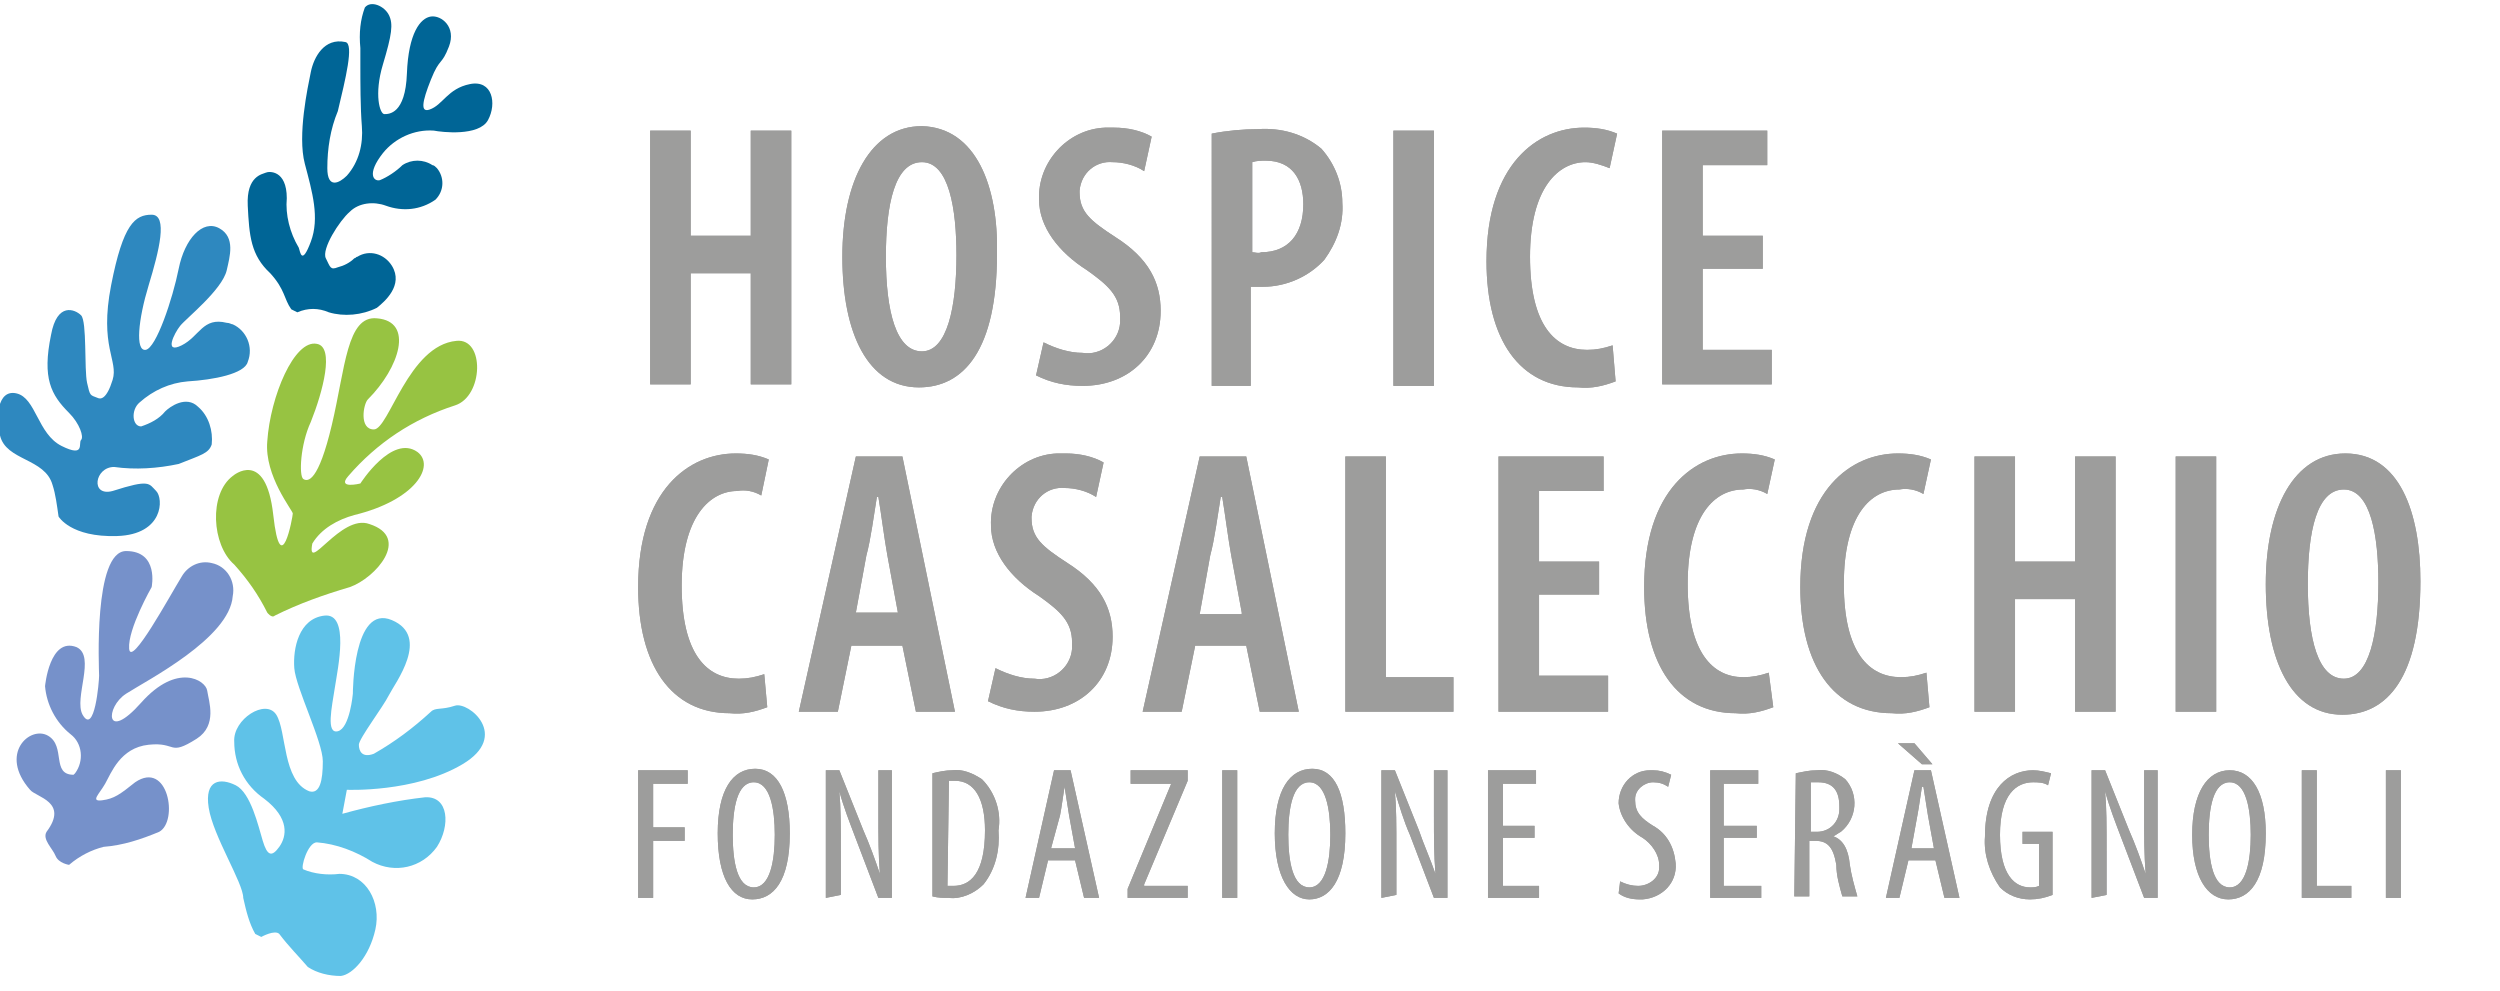 <?xml version="1.0" encoding="utf-8"?>
<!-- Generator: Adobe Illustrator 24.0.3, SVG Export Plug-In . SVG Version: 6.00 Build 0)  -->
<svg version="1.1" id="Livello_1" xmlns="http://www.w3.org/2000/svg" xmlns:xlink="http://www.w3.org/1999/xlink" x="0px" y="0px"
	 viewBox="0 0 166.5 66" style="enable-background:new 0 0 166.5 66;" xml:space="preserve">
<style type="text/css">
	.st0{fill:#5FC2E8;}
	.st1{fill:#7691CA;}
	.st2{fill:#97C342;}
	.st3{fill:#2E88BF;}
	.st4{fill:#006596;}
	.st5{fill:#9D9D9C;}
</style>
<title>Tavola disegno 2 copia 2</title>
<path class="st0" d="M17,62.2l0.4,0.2c0,0,0.9-0.5,1.2-0.2c0.6,0.8,1.3,1.5,1.9,2.2c0.6,0.4,1.4,0.6,2.2,0.6
	c0.8-0.1,1.9-1.3,2.3-3.1s-0.6-3.7-2.4-3.7c-0.8,0.1-1.7,0-2.4-0.3c-0.2-0.1,0.3-1.8,0.9-1.8c1.3,0.1,2.6,0.6,3.7,1.3
	c1.5,0.8,3.3,0.4,4.3-1c0.9-1.4,0.8-3.4-0.8-3.3c-1.8,0.2-3.7,0.6-5.5,1.1l0.3-1.6c0,0,4.5,0.2,7.7-1.7s0.4-4.2-0.5-3.9
	s-1.3,0.1-1.6,0.4c-1.2,1.1-2.4,2-3.8,2.8c-0.8,0.3-1-0.2-1-0.6s1.6-2.5,2-3.3s2.8-3.9,0.2-5s-2.6,4.9-2.6,4.9s-0.2,2.3-1,2.5
	s-0.4-1.6-0.2-2.9s1-5-0.7-4.8s-2.1,2.2-2,3.5s1.9,4.9,1.9,6.2s-0.2,2.2-0.9,2c-1.8-0.7-1.5-4-2.2-5.1s-2.9,0.3-2.8,1.8
	c0,1.5,0.7,2.9,2,3.8c1.7,1.3,1.5,2.5,1,3.2S17.8,57,17.5,56s-0.8-3.2-1.8-3.7s-2.1-0.4-1.8,1.5s2.3,5,2.3,6
	C16.4,60.7,16.6,61.5,17,62.2"/>
<path class="st1" d="M4.6,57.6c0.7-0.6,1.5-1,2.3-1.2c1.3-0.1,2.5-0.5,3.7-1c1.3-0.7,0.6-4.8-1.6-3.3c-1,0.8-1.4,1.1-2.2,1.2
	s-0.2-0.4,0.2-1.1s1-2.4,2.9-2.6s1.3,0.8,3.2-0.4c1.4-0.9,0.8-2.5,0.7-3.2s-2-1.9-4.4,0.8s-2.4,0.3-1-0.6s6.9-3.7,7.1-6.5
	c0.2-1-0.4-2-1.4-2.2c-0.8-0.2-1.6,0.2-2,0.9c-0.8,1.3-3.4,6.1-3.5,4.8s1.5-4.1,1.5-4.1s0.5-2.4-1.7-2.4s-1.8,7.9-1.8,8.3
	s-0.3,4-1.1,2.6c-0.6-1.1,0.9-3.9-0.4-4.5c-1.8-0.7-2.1,2.6-2.1,2.6c0.1,1.2,0.7,2.4,1.7,3.2c0.8,0.6,0.9,1.8,0.3,2.6
	c0,0,0,0-0.1,0.1c-1.5,0-0.5-1.9-1.7-2.6s-3.3,1.2-1.2,3.6c0.4,0.5,2.6,0.8,1.1,2.8c-0.3,0.5,0.4,1.1,0.6,1.6S4.6,57.6,4.6,57.6"/>
<path class="st2" d="M15.5,31.7c0,0,2.2-1.9,2.7,2.6s1.3,0.1,1.3-0.1s-1.9-2.5-1.7-4.8c0.2-3,1.8-6.8,3.3-6.5
	c1.2,0.2,0.4,3.2-0.4,5.2c-0.7,1.5-0.8,3.6-0.5,3.8s1,0.2,1.9-3.6s1-7.3,3-7.1c2.5,0.2,1.5,3.3-0.6,5.4c-0.3,0.3-0.6,2,0.4,2
	s2.3-5.6,5.5-5.9c1.9-0.2,1.8,3.7-0.1,4.3c-2.8,0.9-5.2,2.5-7.1,4.7c-0.8,0.9,0.8,0.5,0.8,0.5s2.1-3.3,3.8-2.1
	c1.2,0.9-0.1,3.2-4.2,4.2c-1.1,0.3-2.2,0.9-2.8,1.9c-0.4,2.1,1.9-2,3.8-1.3c2.8,0.9,0.4,3.6-1.3,4.2c-1.7,0.5-3.4,1.1-5,1.9
	c-0.2,0.2-0.5-0.2-0.5-0.2c-0.6-1.2-1.3-2.2-2.2-3.2C14.1,36.3,13.9,32.9,15.5,31.7"/>
<path class="st3" d="M3.9,34.4c0,0,0.8,1.4,3.9,1.3s3.1-2.5,2.6-3s-0.4-0.8-2.9,0c-1.5,0.4-1.2-1.6,0.1-1.6c1.4,0.2,2.9,0.1,4.3-0.2
	c1.5-0.6,2-0.7,2.2-1.3c0.1-0.9-0.2-1.9-0.9-2.5c-0.8-0.8-1.9,0-2.2,0.3c-0.4,0.5-1,0.8-1.6,1c-0.6,0-0.7-1.1-0.1-1.6
	c0.9-0.8,2-1.3,3.2-1.4c1.7-0.1,3.8-0.5,4-1.3c0.4-1-0.1-2.1-1-2.5c-0.1,0-0.2-0.1-0.4-0.1c-1.6-0.4-1.8,0.9-3,1.5s-0.5-0.8-0.1-1.3
	s2.8-2.4,3.1-3.7c0.2-0.9,0.6-2.2-0.5-2.8s-2.3,0.7-2.7,2.7s-1.5,5.3-2.2,5.4s-0.5-2,0.2-4.3s1.3-4.7,0.2-4.7s-1.9,0.6-2.7,4.7
	s0.5,5,0.1,6.3c-0.4,1.3-0.8,1.3-1,1.2c-0.5-0.2-0.5-0.1-0.7-1s0-4.1-0.4-4.5s-1.6-0.9-2,1.3c-0.6,2.9,0,4,1.2,5.2
	c0.7,0.7,1,1.6,0.8,1.8s0.3,1.2-1.3,0.4s-1.7-3.2-3-3.5s-1.4,1.7-1.1,2.8c0.4,1.7,3,1.5,3.5,3.3C3.7,32.9,3.8,33.7,3.9,34.4"/>
<path class="st4" d="M19.4,20.6l0.4,0.2c0.7-0.3,1.4-0.3,2.1,0c1,0.3,2.2,0.2,3.2-0.3c0.5-0.4,1.8-1.5,1-2.8
	c-0.5-0.8-1.5-1.1-2.3-0.6c-0.1,0-0.1,0.1-0.2,0.1c-0.3,0.3-0.7,0.5-1.1,0.6c-0.5,0.2-0.5,0-0.8-0.6s0.9-2.5,1.6-3.1
	c0.6-0.6,1.6-0.7,2.4-0.4c1.1,0.4,2.3,0.3,3.3-0.4c0.6-0.6,0.6-1.5,0.1-2.1c-0.1-0.1-0.2-0.2-0.3-0.2c-0.6-0.4-1.4-0.4-2,0
	c-0.4,0.4-1,0.8-1.5,1c-0.4,0.1-0.9-0.4,0.2-1.8c0.8-1,2.1-1.6,3.4-1.5c0.5,0.1,3,0.4,3.6-0.7s0.3-2.7-1.2-2.4S29.5,7,28.6,7.3
	c-0.6,0.2-0.5-0.5,0.1-2s0.7-0.9,1.2-2.2s-0.5-2.1-1.2-2s-1.5,1.1-1.6,3.8s-1.2,2.7-1.5,2.7s-0.7-1.3-0.1-3.3s0.7-2.7,0.4-3.3
	s-1.2-1-1.6-0.5C24,1.3,23.9,2.2,24,3.2c0,0.1,0,0.5,0,1.1c0,1.1,0,2.9,0.1,4.1c0.1,1.2-0.2,2.4-1,3.3c-0.5,0.5-1.3,0.9-1.3-0.5
	c0-1.3,0.2-2.6,0.7-3.8C23,5.3,23.6,2.9,23,2.8c-1.4-0.3-2.1,1-2.3,2s-0.9,4.2-0.4,6.1s1,3.6,0.4,5.2s-0.7,0.7-0.8,0.4
	c-0.6-1-0.9-2.2-0.8-3.3c0-1.9-1.2-1.8-1.4-1.7s-1.3,0.2-1.2,2.2s0.2,3.3,1.5,4.5C19,19.3,18.9,19.9,19.4,20.6"/>
<polygon class="st5" points="46,8.7 46,15.7 50,15.7 50,8.7 52.7,8.7 52.7,25.6 50,25.6 50,18.2 46,18.2 46,25.6 43.3,25.6 
	43.3,8.7 "/>
<path class="st5" d="M66.4,16.9c0,6.4-2.2,8.9-5.2,8.9c-3.4,0-5.1-3.6-5.1-8.7s1.9-8.7,5.3-8.7C65,8.5,66.5,12.4,66.4,16.9 M59,17.1
	c0,3.7,0.7,6.3,2.4,6.3s2.3-3,2.3-6.4c0-3.1-0.5-6.2-2.3-6.2S59,13.6,59,17.1"/>
<path class="st5" d="M69.5,22.8c0.8,0.4,1.7,0.7,2.6,0.7c1.2,0.2,2.4-0.7,2.5-2c0-0.1,0-0.2,0-0.4c0-1.4-0.8-2.1-2.2-3.1
	c-1.9-1.2-3.2-2.9-3.2-4.7c-0.1-2.5,1.9-4.7,4.4-4.8c0.2,0,0.4,0,0.6,0c0.9,0,1.8,0.2,2.5,0.6l-0.5,2.3c-0.6-0.4-1.4-0.6-2.1-0.6
	c-1.1-0.1-2.1,0.7-2.2,1.9c0,0,0,0.1,0,0.1c0,1.3,0.7,1.9,2.4,3c2.2,1.4,3,3,3,4.9c0,3-2.2,5-5.2,5c-1.1,0-2.1-0.2-3.1-0.7
	L69.5,22.8z"/>
<path class="st5" d="M80.7,8.9c1-0.2,2.1-0.3,3.1-0.3c1.5-0.1,3,0.3,4.2,1.3c0.9,1,1.4,2.3,1.4,3.6c0.1,1.4-0.4,2.7-1.2,3.8
	c-1,1.1-2.5,1.8-4.1,1.8c-0.3,0-0.5,0-0.8,0v6.6h-2.6V8.9z M83.4,16.8c0.2,0,0.4,0.1,0.6,0c1.8,0,2.8-1.2,2.8-3.2
	c0-1.6-0.7-2.9-2.5-2.9c-0.3,0-0.6,0-0.9,0.1L83.4,16.8z"/>
<rect x="92.8" y="8.7" class="st5" width="2.7" height="17"/>
<path class="st5" d="M107.6,25.4c-0.8,0.3-1.6,0.5-2.5,0.4c-3.9,0-6.1-3.2-6.1-8.4c0-6.5,3.4-8.9,6.5-8.9c0.8,0,1.5,0.1,2.2,0.4
	l-0.5,2.3c-0.5-0.2-1.1-0.4-1.6-0.4c-1.8,0-3.7,1.7-3.7,6.3s1.7,6.2,3.8,6.2c0.6,0,1.1-0.1,1.7-0.3L107.6,25.4z"/>
<polygon class="st5" points="117.4,17.9 113.4,17.9 113.4,23.3 118,23.3 118,25.6 110.7,25.6 110.7,8.7 117.7,8.7 117.7,11 
	113.4,11 113.4,15.7 117.4,15.7 "/>
<path class="st5" d="M51.1,47.1c-0.8,0.3-1.6,0.5-2.5,0.4c-3.9,0-6.1-3.2-6.1-8.4c0-6.5,3.4-8.9,6.5-8.9c0.8,0,1.5,0.1,2.2,0.4
	L50.7,33c-0.5-0.3-1.1-0.4-1.6-0.3c-1.8,0-3.7,1.7-3.7,6.3s1.7,6.2,3.8,6.2c0.6,0,1.1-0.1,1.7-0.3L51.1,47.1z"/>
<path class="st5" d="M56.7,43l-0.9,4.4h-2.6l3.8-17h3.1l3.5,17H61L60.1,43L56.7,43z M59.8,40.8L59.1,37c-0.2-1.1-0.4-2.7-0.6-3.9
	h-0.1c-0.2,1.2-0.4,2.8-0.7,3.9L57,40.8H59.8z"/>
<path class="st5" d="M66.3,44.5c0.8,0.4,1.7,0.7,2.6,0.7c1.2,0.2,2.4-0.7,2.5-2c0-0.1,0-0.3,0-0.4c0-1.4-0.8-2.1-2.2-3.1
	C67.3,38.5,66,36.8,66,35c-0.1-2.5,1.9-4.7,4.4-4.8c0.2,0,0.4,0,0.6,0c0.9,0,1.8,0.2,2.5,0.6l-0.5,2.3c-0.6-0.4-1.4-0.6-2.1-0.6
	c-1.1-0.1-2.1,0.7-2.2,1.9c0,0,0,0.1,0,0.1c0,1.3,0.7,1.9,2.4,3c2.2,1.4,3,3,3,4.9c0,3-2.2,5-5.2,5c-1.1,0-2.1-0.2-3.1-0.7
	L66.3,44.5z"/>
<path class="st5" d="M79.6,43l-0.9,4.4h-2.6l3.8-17H83l3.5,17h-2.6L83,43L79.6,43z M82.7,40.8L82,37c-0.2-1.1-0.4-2.7-0.6-3.9h-0.1
	c-0.2,1.2-0.4,2.8-0.7,3.9l-0.7,3.9H82.7z"/>
<polygon class="st5" points="89.6,30.4 92.3,30.4 92.3,45.1 96.8,45.1 96.8,47.4 89.6,47.4 "/>
<polygon class="st5" points="106.5,39.6 102.5,39.6 102.5,45 107.1,45 107.1,47.4 99.8,47.4 99.8,30.4 106.8,30.4 106.8,32.7 
	102.5,32.7 102.5,37.4 106.5,37.4 "/>
<path class="st5" d="M118.1,47.1c-0.8,0.3-1.6,0.5-2.5,0.4c-3.9,0-6.1-3.2-6.1-8.4c0-6.5,3.4-8.9,6.5-8.9c0.8,0,1.5,0.1,2.2,0.4
	l-0.5,2.3c-0.5-0.3-1.1-0.4-1.6-0.3c-1.9,0-3.7,1.7-3.7,6.3s1.7,6.2,3.7,6.2c0.6,0,1.1-0.1,1.7-0.3L118.1,47.1z"/>
<path class="st5" d="M128.5,47.1c-0.8,0.3-1.6,0.5-2.5,0.4c-3.9,0-6.1-3.2-6.1-8.4c0-6.5,3.4-8.9,6.5-8.9c0.8,0,1.5,0.1,2.2,0.4
	l-0.5,2.3c-0.5-0.3-1.1-0.4-1.6-0.3c-1.9,0-3.7,1.7-3.7,6.3s1.7,6.2,3.8,6.2c0.6,0,1.1-0.1,1.7-0.3L128.5,47.1z"/>
<polygon class="st5" points="134.2,30.4 134.2,37.4 138.2,37.4 138.2,30.4 140.9,30.4 140.9,47.4 138.2,47.4 138.2,39.9 134.2,39.9 
	134.2,47.4 131.5,47.4 131.5,30.4 "/>
<rect x="144.9" y="30.4" class="st5" width="2.7" height="17"/>
<path class="st5" d="M161.2,38.7c0,6.4-2.2,8.9-5.2,8.9c-3.4,0-5.1-3.6-5.1-8.7s1.9-8.7,5.3-8.7C159.8,30.2,161.2,34.1,161.2,38.7
	 M153.7,38.9c0,3.7,0.7,6.3,2.4,6.3s2.3-3,2.3-6.4c0-3.1-0.5-6.2-2.3-6.2S153.7,35.4,153.7,38.9"/>
<polygon class="st5" points="42.5,51.3 45.8,51.3 45.8,52.2 43.5,52.2 43.5,55.1 45.6,55.1 45.6,56 43.5,56 43.5,59.8 42.5,59.8 "/>
<path class="st5" d="M52.6,55.5c0,3.2-1.1,4.4-2.5,4.4s-2.3-1.5-2.3-4.4s1-4.3,2.5-4.3S52.6,52.8,52.6,55.5 M48.8,55.6
	c0,1.8,0.3,3.5,1.4,3.5s1.4-1.8,1.4-3.5s-0.3-3.5-1.4-3.5S48.8,53.8,48.8,55.6"/>
<path class="st5" d="M55,59.8v-8.5h0.9l1.6,4c0.4,0.9,0.8,2,1.1,2.9l0,0c-0.1-1.3-0.1-2.4-0.1-3.9v-3h0.9v8.5h-0.9l-1.6-4.2
	c-0.3-0.8-0.7-1.8-1-2.9l0,0c0.1,1.1,0.1,2.2,0.1,4v2.9L55,59.8z"/>
<path class="st5" d="M62.1,51.5c0.4-0.1,0.9-0.2,1.3-0.2c0.7-0.1,1.4,0.2,2,0.6c0.9,0.9,1.3,2.2,1.1,3.4c0.1,1.3-0.2,2.6-1,3.6
	c-0.6,0.6-1.5,1-2.3,0.9c-0.4,0-0.7,0-1.1-0.1L62.1,51.5z M63.1,59c0.1,0,0.2,0,0.4,0c1.1,0,2.1-0.8,2.1-3.7c0-2.1-0.7-3.3-2-3.3
	c-0.1,0-0.3,0-0.4,0L63.1,59z"/>
<path class="st5" d="M69.8,57.3l-0.6,2.5h-0.9l1.9-8.5h1.1l1.9,8.5h-1l-0.6-2.5H69.8z M71.6,56.5l-0.4-2.2c-0.1-0.6-0.2-1.3-0.3-1.9
	l0,0c-0.1,0.6-0.2,1.4-0.3,1.9L70,56.5H71.6z"/>
<polygon class="st5" points="75.1,59.2 78,52.2 78,52.2 75.3,52.2 75.3,51.3 79.1,51.3 79.1,52 76.2,58.9 76.2,59 79.1,59 
	79.1,59.8 75.1,59.8 "/>
<rect x="81.4" y="51.3" class="st5" width="1" height="8.5"/>
<path class="st5" d="M89.6,55.5c0,3.2-1.1,4.4-2.4,4.4s-2.3-1.5-2.3-4.4s1-4.3,2.5-4.3S89.6,52.8,89.6,55.5 M85.8,55.6
	c0,1.8,0.3,3.5,1.4,3.5s1.4-1.8,1.4-3.5s-0.3-3.5-1.4-3.5S85.8,53.8,85.8,55.6"/>
<path class="st5" d="M92,59.8v-8.5h0.9l1.6,4c0.3,0.9,0.8,2,1.1,2.9l0,0c-0.1-1.3-0.1-2.4-0.1-3.9v-3h0.9v8.5h-0.9l-1.6-4.2
	c-0.4-0.9-0.7-1.9-1-2.9l0,0c0.1,1.1,0.1,2.2,0.1,4v2.9L92,59.8z"/>
<polygon class="st5" points="102.2,55.8 100.1,55.8 100.1,59 102.5,59 102.5,59.8 99.1,59.8 99.1,51.3 102.3,51.3 102.3,52.2 
	100.1,52.2 100.1,55 102.2,55 "/>
<path class="st5" d="M107.9,58.7c0.4,0.2,0.8,0.3,1.2,0.3c0.7,0,1.4-0.5,1.4-1.2c0-0.1,0-0.1,0-0.2c0-0.7-0.5-1.4-1.1-1.8
	c-0.9-0.5-1.5-1.4-1.6-2.3c0-1.2,0.9-2.2,2.1-2.2c0.1,0,0.1,0,0.2,0c0.4,0,0.8,0.1,1.2,0.3l-0.2,0.8c-0.3-0.2-0.6-0.3-1-0.3
	c-0.6,0-1.2,0.5-1.2,1.1c0,0,0,0.1,0,0.1c0,0.8,0.4,1.2,1.2,1.7c0.9,0.5,1.4,1.4,1.5,2.5c0.1,1.3-0.9,2.3-2.2,2.4
	c-0.1,0-0.2,0-0.2,0c-0.5,0-1-0.1-1.4-0.4L107.9,58.7z"/>
<polygon class="st5" points="117,55.8 114.8,55.8 114.8,59 117.3,59 117.3,59.8 113.9,59.8 113.9,51.3 117.1,51.3 117.1,52.2 
	114.8,52.2 114.8,55 117,55 "/>
<path class="st5" d="M119.6,51.5c0.5-0.1,0.9-0.2,1.4-0.2c0.7-0.1,1.4,0.2,1.9,0.6c0.9,1,0.8,2.6-0.3,3.5c-0.2,0.1-0.3,0.2-0.5,0.3
	l0,0c0.6,0.2,1,0.8,1.1,1.9c0.1,0.7,0.3,1.4,0.5,2.1h-1c-0.2-0.7-0.4-1.4-0.4-2.1c-0.2-1.2-0.6-1.6-1.4-1.6h-0.4v3.7h-1L119.6,51.5z
	 M120.6,55.4h0.4c0.9,0,1.5-0.7,1.5-1.5c0-0.1,0-0.1,0-0.2c0-1-0.4-1.6-1.4-1.6c-0.2,0-0.3,0-0.5,0V55.4z"/>
<path class="st5" d="M127.1,57.3l-0.6,2.5h-0.9l1.9-8.5h1.1l1.9,8.5h-1l-0.6-2.5H127.1z M127.5,49.5l1.2,1.4H128l-1.6-1.4H127.5z
	 M128.8,56.5l-0.4-2.2c-0.1-0.6-0.2-1.3-0.3-1.9H128c-0.1,0.6-0.2,1.4-0.3,1.9l-0.4,2.2H128.8z"/>
<path class="st5" d="M136.7,59.6c-0.5,0.2-1,0.3-1.5,0.3c-0.8,0-1.5-0.3-2-0.8c-0.7-1-1.1-2.2-1-3.4c0-3.3,1.7-4.4,3.2-4.4
	c0.4,0,0.8,0.1,1.2,0.2l-0.2,0.8c-0.3-0.2-0.7-0.2-1-0.2c-1.1,0-2.2,0.8-2.2,3.5s1,3.5,2,3.5c0.2,0,0.4,0,0.6-0.1v-2.8h-1.1v-0.8h2
	L136.7,59.6z"/>
<path class="st5" d="M139.3,59.8v-8.5h0.9l1.6,4c0.4,0.9,0.8,2,1.1,2.9l0,0c-0.1-1.3-0.1-2.4-0.1-3.9v-3h0.9v8.5h-0.9l-1.6-4.2
	c-0.3-0.8-0.7-1.8-1-2.9l0,0c0.1,1.1,0.1,2.2,0.1,4v2.9L139.3,59.8z"/>
<path class="st5" d="M150.9,55.5c0,3.2-1.1,4.4-2.5,4.4s-2.4-1.5-2.4-4.3s1-4.3,2.5-4.3S150.9,52.8,150.9,55.5 M147.1,55.6
	c0,1.8,0.3,3.5,1.4,3.5s1.4-1.8,1.4-3.5s-0.3-3.5-1.4-3.5S147.1,53.8,147.1,55.6"/>
<polygon class="st5" points="153.3,51.3 154.3,51.3 154.3,59 156.6,59 156.6,59.8 153.3,59.8 "/>
<rect x="158.9" y="51.3" class="st5" width="1" height="8.5"/>
<polygon class="st5" points="46,8.7 46,15.7 50,15.7 50,8.7 52.7,8.7 52.7,25.6 50,25.6 50,18.2 46,18.2 46,25.6 43.3,25.6 
	43.3,8.7 "/>
<path class="st5" d="M66.4,16.9c0,6.4-2.2,8.9-5.2,8.9c-3.4,0-5.1-3.6-5.1-8.7s1.9-8.7,5.3-8.7C65,8.5,66.5,12.4,66.4,16.9 M59,17.1
	c0,3.7,0.7,6.3,2.4,6.3s2.3-3,2.3-6.4c0-3.1-0.5-6.2-2.3-6.2S59,13.6,59,17.1"/>
<path class="st5" d="M69.5,22.8c0.8,0.4,1.7,0.7,2.6,0.7c1.2,0.2,2.4-0.7,2.5-2c0-0.1,0-0.2,0-0.4c0-1.4-0.8-2.1-2.2-3.1
	c-1.9-1.2-3.2-2.9-3.2-4.7c-0.1-2.5,1.9-4.7,4.4-4.8c0.2,0,0.4,0,0.6,0c0.9,0,1.8,0.2,2.5,0.6l-0.5,2.3c-0.6-0.4-1.4-0.6-2.1-0.6
	c-1.1-0.1-2.1,0.7-2.2,1.9c0,0,0,0.1,0,0.1c0,1.3,0.7,1.9,2.4,3c2.2,1.4,3,3,3,4.9c0,3-2.2,5-5.2,5c-1.1,0-2.1-0.2-3.1-0.7
	L69.5,22.8z"/>
<path class="st5" d="M80.7,8.9c1-0.2,2.1-0.3,3.1-0.3c1.5-0.1,3,0.3,4.2,1.3c0.9,1,1.4,2.3,1.4,3.6c0.1,1.4-0.4,2.7-1.2,3.8
	c-1,1.1-2.5,1.8-4.1,1.8c-0.3,0-0.5,0-0.8,0v6.6h-2.6V8.9z M83.4,16.8c0.2,0,0.4,0.1,0.6,0c1.8,0,2.8-1.2,2.8-3.2
	c0-1.6-0.7-2.9-2.5-2.9c-0.3,0-0.6,0-0.9,0.1L83.4,16.8z"/>
<rect x="92.8" y="8.7" class="st5" width="2.7" height="17"/>
<path class="st5" d="M107.6,25.4c-0.8,0.3-1.6,0.5-2.5,0.4c-3.9,0-6.1-3.2-6.1-8.4c0-6.5,3.4-8.9,6.5-8.9c0.8,0,1.5,0.1,2.2,0.4
	l-0.5,2.3c-0.5-0.2-1.1-0.4-1.6-0.4c-1.8,0-3.7,1.7-3.7,6.3s1.7,6.2,3.8,6.2c0.6,0,1.1-0.1,1.7-0.3L107.6,25.4z"/>
<polygon class="st5" points="117.4,17.9 113.4,17.9 113.4,23.3 118,23.3 118,25.6 110.7,25.6 110.7,8.7 117.7,8.7 117.7,11 
	113.4,11 113.4,15.7 117.4,15.7 "/>
<path class="st5" d="M51.1,47.1c-0.8,0.3-1.6,0.5-2.5,0.4c-3.9,0-6.1-3.2-6.1-8.4c0-6.5,3.4-8.9,6.5-8.9c0.8,0,1.5,0.1,2.2,0.4
	L50.7,33c-0.5-0.3-1.1-0.4-1.6-0.3c-1.8,0-3.7,1.7-3.7,6.3s1.7,6.2,3.8,6.2c0.6,0,1.1-0.1,1.7-0.3L51.1,47.1z"/>
<path class="st5" d="M56.7,43l-0.9,4.4h-2.6l3.8-17h3.1l3.5,17H61L60.1,43L56.7,43z M59.8,40.8L59.1,37c-0.2-1.1-0.4-2.7-0.6-3.9
	h-0.1c-0.2,1.2-0.4,2.8-0.7,3.9L57,40.8H59.8z"/>
<path class="st5" d="M66.3,44.5c0.8,0.4,1.7,0.7,2.6,0.7c1.2,0.2,2.4-0.7,2.5-2c0-0.1,0-0.3,0-0.4c0-1.4-0.8-2.1-2.2-3.1
	C67.3,38.5,66,36.8,66,35c-0.1-2.5,1.9-4.7,4.4-4.8c0.2,0,0.4,0,0.6,0c0.9,0,1.8,0.2,2.5,0.6l-0.5,2.3c-0.6-0.4-1.4-0.6-2.1-0.6
	c-1.1-0.1-2.1,0.7-2.2,1.9c0,0,0,0.1,0,0.1c0,1.3,0.7,1.9,2.4,3c2.2,1.4,3,3,3,4.9c0,3-2.2,5-5.2,5c-1.1,0-2.1-0.2-3.1-0.7
	L66.3,44.5z"/>
<path class="st5" d="M79.6,43l-0.9,4.4h-2.6l3.8-17H83l3.5,17h-2.6L83,43L79.6,43z M82.7,40.8L82,37c-0.2-1.1-0.4-2.7-0.6-3.9h-0.1
	c-0.2,1.2-0.4,2.8-0.7,3.9l-0.7,3.9H82.7z"/>
<polygon class="st5" points="89.6,30.4 92.3,30.4 92.3,45.1 96.8,45.1 96.8,47.4 89.6,47.4 "/>
<polygon class="st5" points="106.5,39.6 102.5,39.6 102.5,45 107.1,45 107.1,47.4 99.8,47.4 99.8,30.4 106.8,30.4 106.8,32.7 
	102.5,32.7 102.5,37.4 106.5,37.4 "/>
<path class="st5" d="M118.1,47.1c-0.8,0.3-1.6,0.5-2.5,0.4c-3.9,0-6.1-3.2-6.1-8.4c0-6.5,3.4-8.9,6.5-8.9c0.8,0,1.5,0.1,2.2,0.4
	l-0.5,2.3c-0.5-0.3-1.1-0.4-1.6-0.3c-1.9,0-3.7,1.7-3.7,6.3s1.7,6.2,3.7,6.2c0.6,0,1.1-0.1,1.7-0.3L118.1,47.1z"/>
<path class="st5" d="M128.5,47.1c-0.8,0.3-1.6,0.5-2.5,0.4c-3.9,0-6.1-3.2-6.1-8.4c0-6.5,3.4-8.9,6.5-8.9c0.8,0,1.5,0.1,2.2,0.4
	l-0.5,2.3c-0.5-0.3-1.1-0.4-1.6-0.3c-1.9,0-3.7,1.7-3.7,6.3s1.7,6.2,3.8,6.2c0.6,0,1.1-0.1,1.7-0.3L128.5,47.1z"/>
<polygon class="st5" points="134.2,30.4 134.2,37.4 138.2,37.4 138.2,30.4 140.9,30.4 140.9,47.4 138.2,47.4 138.2,39.9 134.2,39.9 
	134.2,47.4 131.5,47.4 131.5,30.4 "/>
<rect x="144.9" y="30.4" class="st5" width="2.7" height="17"/>
<path class="st5" d="M161.2,38.7c0,6.4-2.2,8.9-5.2,8.9c-3.4,0-5.1-3.6-5.1-8.7s1.9-8.7,5.3-8.7C159.8,30.2,161.2,34.1,161.2,38.7
	 M153.7,38.9c0,3.7,0.7,6.3,2.4,6.3s2.3-3,2.3-6.4c0-3.1-0.5-6.2-2.3-6.2S153.7,35.4,153.7,38.9"/>
<polygon class="st5" points="42.5,51.3 45.8,51.3 45.8,52.2 43.5,52.2 43.5,55.1 45.6,55.1 45.6,56 43.5,56 43.5,59.8 42.5,59.8 "/>
<path class="st5" d="M52.6,55.5c0,3.2-1.1,4.4-2.5,4.4s-2.3-1.5-2.3-4.4s1-4.3,2.5-4.3S52.6,52.8,52.6,55.5 M48.8,55.6
	c0,1.8,0.3,3.5,1.4,3.5s1.4-1.8,1.4-3.5s-0.3-3.5-1.4-3.5S48.8,53.8,48.8,55.6"/>
<path class="st5" d="M55,59.8v-8.5h0.9l1.6,4c0.4,0.9,0.8,2,1.1,2.9l0,0c-0.1-1.3-0.1-2.4-0.1-3.9v-3h0.9v8.5h-0.9l-1.6-4.2
	c-0.3-0.8-0.7-1.8-1-2.9l0,0c0.1,1.1,0.1,2.2,0.1,4v2.9L55,59.8z"/>
<path class="st5" d="M62.1,51.5c0.4-0.1,0.9-0.2,1.3-0.2c0.7-0.1,1.4,0.2,2,0.6c0.9,0.9,1.3,2.2,1.1,3.4c0.1,1.3-0.2,2.6-1,3.6
	c-0.6,0.6-1.5,1-2.3,0.9c-0.4,0-0.7,0-1.1-0.1L62.1,51.5z M63.1,59c0.1,0,0.2,0,0.4,0c1.1,0,2.1-0.8,2.1-3.7c0-2.1-0.7-3.3-2-3.3
	c-0.1,0-0.3,0-0.4,0L63.1,59z"/>
<path class="st5" d="M69.8,57.3l-0.6,2.5h-0.9l1.9-8.5h1.1l1.9,8.5h-1l-0.6-2.5H69.8z M71.6,56.5l-0.4-2.2c-0.1-0.6-0.2-1.3-0.3-1.9
	l0,0c-0.1,0.6-0.2,1.4-0.3,1.9L70,56.5H71.6z"/>
<polygon class="st5" points="75.1,59.2 78,52.2 78,52.2 75.3,52.2 75.3,51.3 79.1,51.3 79.1,52 76.2,58.9 76.2,59 79.1,59 
	79.1,59.8 75.1,59.8 "/>
<rect x="81.4" y="51.3" class="st5" width="1" height="8.5"/>
<path class="st5" d="M89.6,55.5c0,3.2-1.1,4.4-2.4,4.4s-2.3-1.5-2.3-4.4s1-4.3,2.5-4.3S89.6,52.8,89.6,55.5 M85.8,55.6
	c0,1.8,0.3,3.5,1.4,3.5s1.4-1.8,1.4-3.5s-0.3-3.5-1.4-3.5S85.8,53.8,85.8,55.6"/>
<path class="st5" d="M92,59.8v-8.5h0.9l1.6,4c0.3,0.9,0.8,2,1.1,2.9l0,0c-0.1-1.3-0.1-2.4-0.1-3.9v-3h0.9v8.5h-0.9l-1.6-4.2
	c-0.4-0.9-0.7-1.9-1-2.9l0,0c0.1,1.1,0.1,2.2,0.1,4v2.9L92,59.8z"/>
<polygon class="st5" points="102.2,55.8 100.1,55.8 100.1,59 102.5,59 102.5,59.8 99.1,59.8 99.1,51.3 102.3,51.3 102.3,52.2 
	100.1,52.2 100.1,55 102.2,55 "/>
<path class="st5" d="M107.9,58.7c0.4,0.2,0.8,0.3,1.2,0.3c0.7,0,1.4-0.5,1.4-1.2c0-0.1,0-0.1,0-0.2c0-0.7-0.5-1.4-1.1-1.8
	c-0.9-0.5-1.5-1.4-1.6-2.3c0-1.2,0.9-2.2,2.1-2.2c0.1,0,0.1,0,0.2,0c0.4,0,0.8,0.1,1.2,0.3l-0.2,0.8c-0.3-0.2-0.6-0.3-1-0.3
	c-0.6,0-1.2,0.5-1.2,1.1c0,0,0,0.1,0,0.1c0,0.8,0.4,1.2,1.2,1.7c0.9,0.5,1.4,1.4,1.5,2.5c0.1,1.3-0.9,2.3-2.2,2.4
	c-0.1,0-0.2,0-0.2,0c-0.5,0-1-0.1-1.4-0.4L107.9,58.7z"/>
<polygon class="st5" points="117,55.8 114.8,55.8 114.8,59 117.3,59 117.3,59.8 113.9,59.8 113.9,51.3 117.1,51.3 117.1,52.2 
	114.8,52.2 114.8,55 117,55 "/>
<path class="st5" d="M119.6,51.5c0.5-0.1,0.9-0.2,1.4-0.2c0.7-0.1,1.4,0.2,1.9,0.6c0.9,1,0.8,2.6-0.3,3.5c-0.2,0.1-0.3,0.2-0.5,0.3
	l0,0c0.6,0.2,1,0.8,1.1,1.9c0.1,0.7,0.3,1.4,0.5,2.1h-1c-0.2-0.7-0.4-1.4-0.4-2.1c-0.2-1.2-0.6-1.6-1.4-1.6h-0.4v3.7h-1L119.6,51.5z
	 M120.6,55.4h0.4c0.9,0,1.5-0.7,1.5-1.5c0-0.1,0-0.1,0-0.2c0-1-0.4-1.6-1.4-1.6c-0.2,0-0.3,0-0.5,0V55.4z"/>
<path class="st5" d="M127.1,57.3l-0.6,2.5h-0.9l1.9-8.5h1.1l1.9,8.5h-1l-0.6-2.5H127.1z M127.5,49.5l1.2,1.4H128l-1.6-1.4H127.5z
	 M128.8,56.5l-0.4-2.2c-0.1-0.6-0.2-1.3-0.3-1.9H128c-0.1,0.6-0.2,1.4-0.3,1.9l-0.4,2.2H128.8z"/>
<path class="st5" d="M136.7,59.6c-0.5,0.2-1,0.3-1.5,0.3c-0.8,0-1.5-0.3-2-0.8c-0.7-1-1.1-2.2-1-3.4c0-3.3,1.7-4.4,3.2-4.4
	c0.4,0,0.8,0.1,1.2,0.2l-0.2,0.8c-0.3-0.2-0.7-0.2-1-0.2c-1.1,0-2.2,0.8-2.2,3.5s1,3.5,2,3.5c0.2,0,0.4,0,0.6-0.1v-2.8h-1.1v-0.8h2
	L136.7,59.6z"/>
<path class="st5" d="M139.3,59.8v-8.5h0.9l1.6,4c0.4,0.9,0.8,2,1.1,2.9l0,0c-0.1-1.3-0.1-2.4-0.1-3.9v-3h0.9v8.5h-0.9l-1.6-4.2
	c-0.3-0.8-0.7-1.8-1-2.9l0,0c0.1,1.1,0.1,2.2,0.1,4v2.9L139.3,59.8z"/>
<path class="st5" d="M150.9,55.5c0,3.2-1.1,4.4-2.5,4.4s-2.4-1.5-2.4-4.3s1-4.3,2.5-4.3S150.9,52.8,150.9,55.5 M147.1,55.6
	c0,1.8,0.3,3.5,1.4,3.5s1.4-1.8,1.4-3.5s-0.3-3.5-1.4-3.5S147.1,53.8,147.1,55.6"/>
<polygon class="st5" points="153.3,51.3 154.3,51.3 154.3,59 156.6,59 156.6,59.8 153.3,59.8 "/>
<rect x="158.9" y="51.3" class="st5" width="1" height="8.5"/>
</svg>
